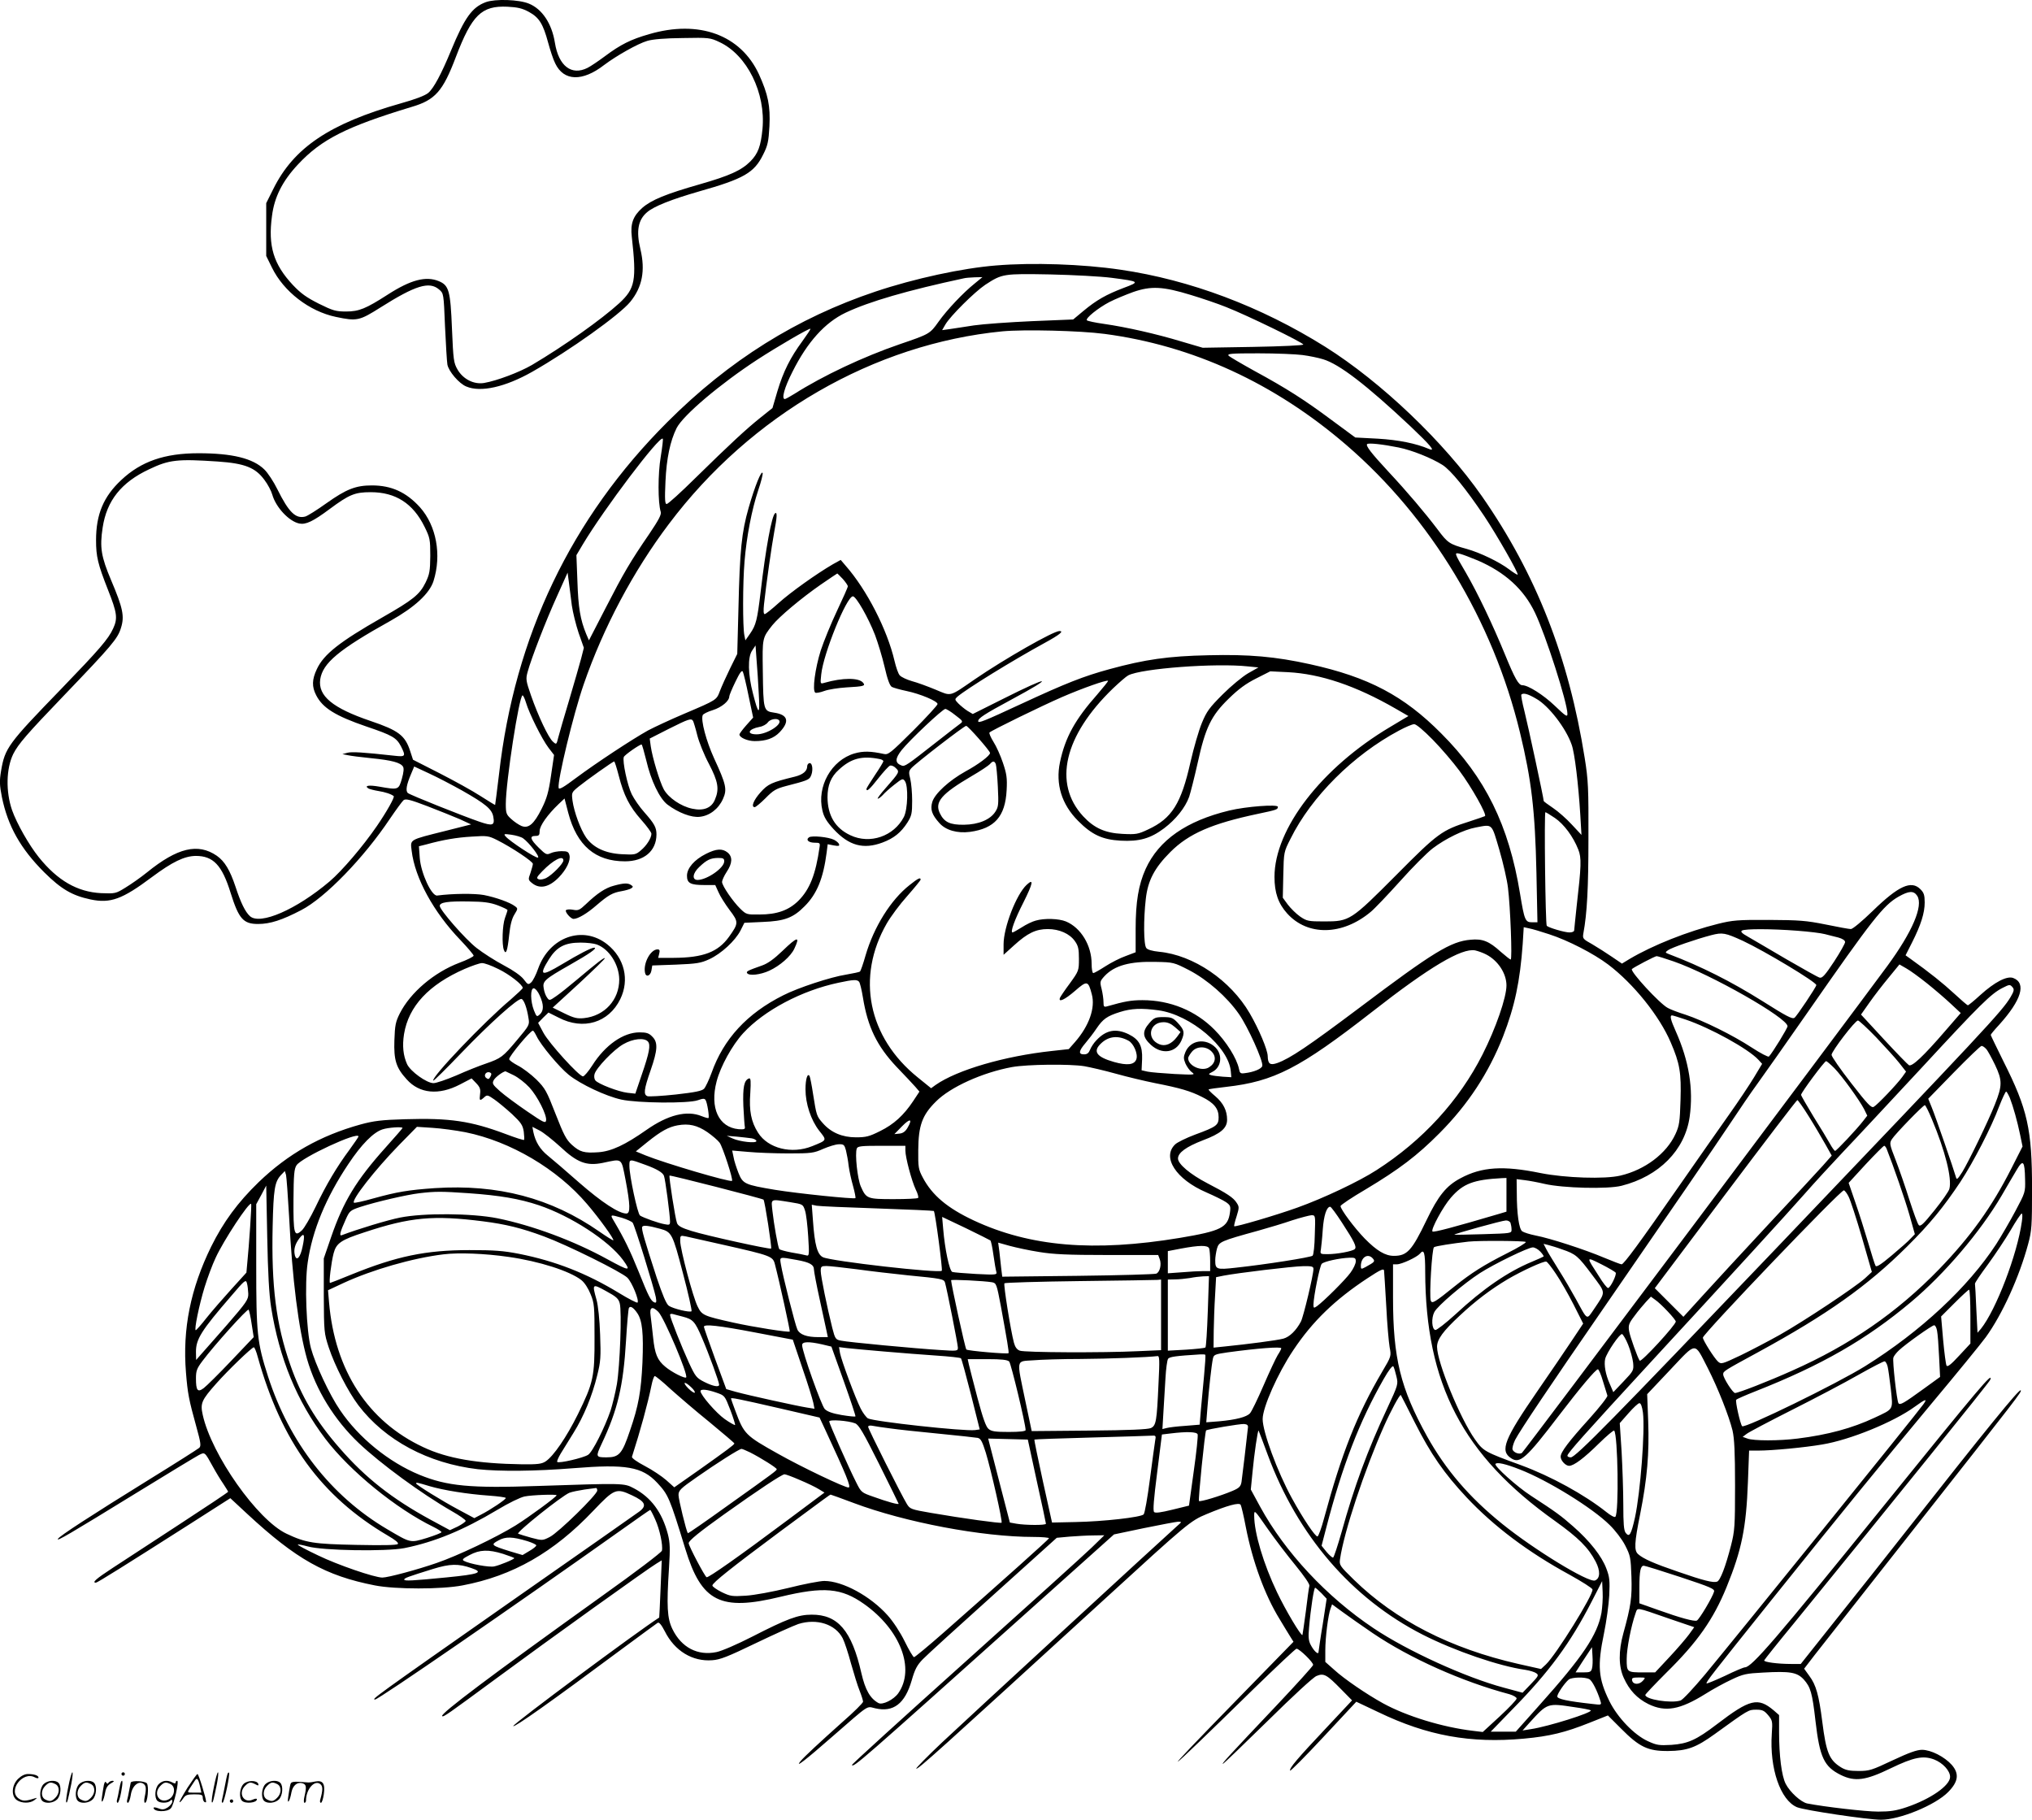 <svg version="1.0" xmlns="http://www.w3.org/2000/svg"
  viewBox="0 0 1200.116 1074.666"
 preserveAspectRatio="xMidYMid meet">
<g transform="translate(-0.268,1074.666) scale(0.1,-0.1)"
fill="#000000" stroke="none">
<path d="M2872 10734 c-81 -30 -125 -91 -206 -287 -57 -138 -102 -222 -134
-249 -19 -16 -77 -38 -163 -62 -419 -119 -631 -261 -752 -505 l-42 -84 0 -156
0 -156 34 -69 c69 -141 220 -258 378 -291 124 -26 138 -23 263 56 206 130 288
156 346 106 27 -23 27 -23 35 -218 5 -107 11 -208 14 -225 7 -40 69 -113 112
-130 85 -36 230 -3 389 87 223 127 516 336 579 413 71 87 90 185 60 311 -26
107 -14 173 39 218 40 35 144 76 307 123 265 75 326 110 379 218 27 53 32 77
37 167 6 120 -8 188 -62 307 -108 233 -354 323 -648 237 -109 -31 -170 -62
-261 -130 -39 -29 -85 -60 -103 -69 -95 -48 -171 11 -193 148 -18 113 -75 199
-153 231 -60 25 -200 29 -255 9z m255 -58 c60 -33 83 -70 113 -181 12 -44 30
-100 42 -123 50 -105 160 -109 289 -9 73 55 199 126 254 142 32 10 106 16 210
17 155 3 162 2 217 -24 163 -76 274 -300 254 -513 -10 -102 -26 -145 -71 -191
-54 -54 -123 -85 -297 -135 -203 -58 -288 -93 -342 -140 -54 -48 -71 -93 -62
-170 29 -259 20 -306 -74 -393 -104 -95 -325 -252 -516 -365 -74 -43 -207 -93
-282 -106 -60 -10 -124 22 -157 79 -23 40 -25 56 -33 242 -9 224 -18 255 -77
280 -77 32 -167 8 -302 -79 -129 -83 -170 -100 -246 -100 -61 0 -78 5 -161 46
-73 37 -106 60 -154 111 -114 122 -147 230 -123 407 14 112 62 207 154 305
138 148 287 223 670 339 140 41 185 92 262 295 95 249 152 304 305 297 59 -3
87 -9 127 -31z M5886 9179 c-200 -16 -482 -77 -712 -154 -465 -156 -865 -406
-1229 -770 -569 -568 -903 -1266 -995 -2080 -12 -98 -22 -180 -23 -182 -1 -1
-40 23 -87 53 -46 30 -155 90 -241 134 l-157 80 -17 52 c-30 92 -69 121 -234
177 -224 76 -311 148 -297 246 15 96 109 175 416 346 142 80 229 160 253 234
49 155 17 327 -80 436 -81 89 -168 129 -284 129 -95 0 -151 -22 -268 -105 -56
-40 -113 -76 -126 -79 -56 -14 -96 24 -164 161 -22 45 -57 98 -77 117 -67 66
-190 96 -389 96 -200 0 -339 -48 -456 -158 -105 -98 -149 -203 -149 -355 0
-97 10 -140 71 -295 53 -134 58 -167 30 -227 -28 -62 -82 -124 -306 -356 -315
-325 -333 -349 -356 -485 -10 -60 -9 -84 5 -155 35 -171 110 -304 250 -444
101 -100 165 -137 273 -160 118 -25 188 1 363 132 121 90 191 124 259 125 103
0 155 -54 206 -219 48 -153 75 -183 162 -183 71 0 142 23 255 82 141 73 369
308 524 540 36 53 72 102 80 109 12 10 38 4 140 -35 68 -26 154 -61 192 -77
l67 -31 -150 -38 c-220 -55 -209 -49 -201 -118 19 -160 129 -362 288 -527 43
-45 78 -87 78 -92 0 -6 -38 -25 -84 -42 -150 -57 -289 -175 -352 -299 -25 -50
-29 -70 -32 -159 -4 -117 10 -162 73 -231 75 -84 189 -95 314 -30 l69 36 27
-28 c22 -23 27 -36 23 -64 -5 -41 -2 -43 24 -20 17 16 21 15 60 -12 23 -16 70
-55 105 -87 53 -50 63 -65 69 -103 3 -25 4 -47 2 -49 -3 -3 -52 13 -110 35
-206 77 -329 95 -593 87 -140 -4 -186 -10 -263 -31 -238 -66 -428 -174 -601
-340 -125 -121 -209 -236 -281 -381 -122 -249 -170 -486 -149 -744 10 -124 17
-160 61 -319 27 -97 29 -115 17 -126 -8 -7 -140 -91 -294 -186 -349 -216 -530
-334 -540 -351 -12 -19 68 28 455 266 190 117 359 219 376 228 37 19 35 21 84
-68 18 -33 46 -79 62 -102 15 -23 28 -44 28 -46 0 -3 -129 -89 -287 -192 -159
-104 -336 -220 -395 -258 -98 -64 -124 -87 -99 -87 9 0 170 101 550 343 l244
156 99 -92 c290 -269 463 -366 754 -423 122 -24 395 -24 519 0 296 56 539 195
772 441 124 130 135 135 228 91 80 -37 90 -62 42 -97 -13 -10 -349 -245 -748
-524 -825 -578 -834 -585 -811 -585 20 0 817 549 1454 1001 92 66 169 119 171
119 2 0 16 -26 30 -58 26 -57 46 -152 39 -183 -2 -10 -159 -129 -350 -265
-659 -472 -961 -699 -948 -712 8 -7 31 10 326 227 298 220 892 646 940 674
l31 19 -7 -169 c-4 -92 -7 -168 -8 -169 -120 -76 -870 -633 -862 -641 8 -8
215 138 651 462 105 77 195 144 202 148 8 5 22 -11 42 -50 58 -116 163 -180
280 -171 47 3 92 21 256 100 110 53 224 104 253 114 109 34 219 -1 262 -85 11
-22 33 -89 49 -149 17 -60 39 -132 51 -161 11 -28 20 -57 20 -64 0 -7 -55 -62
-123 -121 -134 -120 -224 -203 -247 -231 -35 -43 31 8 184 142 231 201 204
183 258 171 107 -25 175 27 215 164 19 67 32 91 66 126 23 24 211 195 417 380
l374 337 76 7 c41 3 104 7 140 7 l65 1 -75 -73 c-41 -40 -378 -344 -748 -676
-370 -332 -671 -605 -668 -608 12 -13 30 2 1040 907 l508 455 176 37 c98 20
188 37 202 38 24 0 24 0 -7 -27 -82 -73 -1247 -1145 -1386 -1276 -87 -82 -155
-152 -153 -155 8 -8 127 100 1116 1004 484 443 504 460 599 499 122 51 192 70
201 55 4 -7 18 -65 30 -129 40 -206 113 -405 200 -546 23 -38 51 -85 62 -102
l20 -32 -325 -333 c-505 -517 -477 -500 90 55 134 130 247 237 253 237 17 0
101 -82 98 -96 -2 -8 -98 -114 -215 -238 -286 -302 -326 -346 -318 -346 4 0
122 114 264 253 147 145 270 259 289 266 43 18 60 9 145 -78 l65 -66 -150
-160 c-176 -187 -221 -240 -216 -255 1 -5 90 84 197 199 l194 208 131 -62
c289 -139 543 -185 859 -156 152 14 243 36 388 94 l108 43 78 -78 c108 -109
159 -133 278 -132 112 1 164 20 275 100 199 144 199 144 245 144 36 0 47 -5
70 -32 26 -31 27 -37 22 -110 -14 -205 51 -393 149 -434 43 -18 419 -74 496
-74 111 0 322 87 397 164 60 61 66 108 21 160 -43 48 -123 89 -176 89 -30 0
-77 -17 -173 -62 -123 -58 -137 -63 -201 -63 -54 0 -78 5 -105 22 -69 43 -87
87 -110 270 -20 156 -36 215 -76 269 l-31 43 63 82 c35 44 304 387 599 761
609 773 625 794 617 801 -9 9 -198 -223 -692 -851 -103 -132 -283 -358 -398
-502 l-209 -263 -57 0 c-79 0 -162 11 -159 21 2 5 79 102 173 216 603 740
1157 1426 1162 1441 19 53 -61 -42 -632 -748 -635 -785 -777 -950 -817 -950
-7 0 -60 -22 -117 -50 -58 -27 -107 -47 -109 -45 -6 6 27 48 377 485 429 535
638 791 945 1160 154 184 301 364 327 400 97 134 198 356 250 550 21 77 23
107 23 325 0 353 -26 470 -169 754 -41 83 -75 153 -75 156 0 3 22 30 50 60
131 145 162 246 83 276 -37 14 -110 -24 -195 -101 -36 -33 -69 -60 -73 -60 -4
0 -41 32 -82 70 -65 60 -142 122 -258 205 l-28 20 38 75 c53 105 75 175 75
237 0 44 -5 58 -25 78 -54 55 -130 20 -281 -127 -63 -61 -119 -108 -130 -108
-10 0 -77 12 -149 27 -115 23 -154 26 -335 27 -183 1 -215 -2 -300 -23 -181
-45 -385 -126 -522 -207 l-46 -28 -59 40 c-32 22 -84 55 -116 74 -56 31 -58
34 -53 64 22 118 30 269 30 561 1 297 -1 344 -22 475 -95 597 -287 1086 -607
1546 -224 321 -595 675 -926 883 -380 238 -798 395 -1209 455 -223 33 -521 43
-734 25z m682 -73 c168 -22 169 -23 70 -60 -102 -39 -159 -71 -237 -136 l-60
-50 -243 -10 c-134 -6 -288 -17 -343 -25 -55 -9 -120 -18 -144 -22 l-44 -6 19
33 c29 50 173 193 236 235 100 65 105 66 383 61 138 -3 301 -12 363 -20z
m-808 -33 c-70 -56 -164 -156 -214 -226 -51 -72 -53 -73 -229 -133 -218 -75
-453 -186 -622 -293 -27 -17 -53 -31 -57 -31 -21 0 -3 67 45 161 88 176 192
291 314 349 139 66 367 132 698 203 11 3 40 5 65 6 l45 1 -45 -37z m1275 -68
c66 -20 161 -52 210 -72 125 -49 455 -210 455 -221 0 -5 -125 -11 -297 -14
l-297 -5 -126 37 c-145 44 -325 85 -458 104 -51 7 -96 17 -100 21 -11 11 66
73 133 108 33 17 96 43 140 59 106 37 177 33 340 -17z m-2294 -274 c-70 -95
-112 -178 -147 -295 l-29 -99 -70 -56 c-84 -67 -179 -155 -386 -358 -85 -84
-161 -153 -169 -153 -10 0 -12 26 -7 133 6 136 28 240 66 316 39 76 258 261
477 404 117 76 307 187 313 182 2 -3 -20 -35 -48 -74z m1784 44 c522 -69 1005
-291 1430 -657 498 -429 865 -1036 1025 -1698 68 -281 89 -460 97 -827 l6
-293 -32 0 c-40 0 -45 12 -71 170 -66 403 -205 685 -465 945 -221 223 -430
333 -775 409 -204 45 -360 59 -600 53 -239 -5 -375 -25 -584 -82 -154 -42
-258 -83 -521 -205 -226 -105 -255 -116 -255 -102 0 17 36 41 194 126 266 143
234 147 -48 5 l-178 -89 -32 19 c-17 11 -41 31 -54 44 -21 22 -21 24 -5 39 55
47 324 213 516 318 88 48 115 70 87 70 -36 0 -325 -165 -500 -285 -154 -106
-136 -101 -232 -61 -46 19 -108 42 -139 50 -31 9 -63 24 -72 34 -9 9 -22 47
-31 85 -43 185 -164 421 -289 563 l-29 34 -47 -26 c-96 -56 -249 -165 -319
-228 -40 -36 -77 -66 -83 -66 -7 0 -8 20 -4 58 13 120 46 350 60 425 17 90 19
121 6 113 -20 -12 -56 -208 -86 -466 -20 -165 -27 -194 -62 -245 l-28 -40 -6
30 c-10 47 -10 308 1 436 12 147 43 307 81 421 17 49 28 95 26 101 -7 19 -46
-77 -83 -206 -41 -144 -52 -246 -60 -595 l-7 -267 -42 -85 c-23 -47 -50 -107
-60 -133 -21 -55 -15 -52 -215 -137 -80 -34 -174 -78 -210 -97 -95 -53 -306
-192 -423 -279 -76 -57 -103 -73 -105 -60 -8 41 87 435 148 611 116 336 293
669 503 947 485 645 1212 1064 1970 1138 128 12 458 4 602 -15z m1170 -125
c39 -5 93 -16 122 -25 96 -29 254 -150 516 -396 119 -113 151 -151 110 -134
-77 33 -182 54 -303 61 l-133 7 -141 104 c-160 119 -263 185 -456 290 -74 41
-142 81 -150 88 -12 13 10 15 175 15 105 0 222 -5 260 -10z m-3790 -601 c-17
-100 -17 -271 0 -325 5 -16 -12 -48 -68 -131 -113 -165 -151 -230 -258 -438
l-98 -190 -16 37 c-35 85 -47 156 -52 310 l-6 156 38 64 c125 209 453 643 472
624 3 -3 -3 -51 -12 -107z m4358 55 c79 -16 194 -62 259 -103 50 -32 137 -139
246 -301 76 -114 205 -340 198 -347 -2 -2 -25 12 -50 31 -58 44 -172 99 -251
121 -102 28 -112 35 -171 114 -75 99 -179 222 -292 343 -102 110 -134 152
-125 162 9 8 92 -1 186 -20z m-6973 -83 c159 -11 221 -36 274 -108 20 -26 41
-66 47 -88 21 -74 98 -157 159 -170 38 -8 81 12 179 85 116 86 149 100 243
100 147 0 250 -66 318 -204 32 -65 34 -75 34 -172 -1 -90 -4 -108 -28 -158
-35 -71 -74 -102 -256 -206 -252 -144 -345 -217 -386 -305 -29 -61 -30 -104
-4 -154 38 -75 113 -122 297 -185 154 -52 177 -66 204 -117 30 -60 27 -63 -43
-55 -181 20 -247 24 -274 17 l-29 -8 30 -6 c17 -4 80 -12 140 -18 122 -12 173
-26 188 -50 6 -10 4 -33 -7 -72 -19 -65 -20 -66 -133 -46 -63 11 -91 6 -64
-11 8 -4 35 -11 60 -15 38 -6 75 -18 89 -30 7 -6 -42 -93 -99 -176 -83 -121
-206 -265 -280 -328 -196 -166 -410 -259 -470 -205 -28 25 -55 81 -85 173 -33
99 -64 151 -111 184 -111 76 -232 48 -413 -99 -36 -29 -93 -69 -126 -89 -58
-36 -61 -36 -144 -33 -140 7 -257 74 -368 212 -58 72 -130 199 -158 278 -38
110 -35 246 7 332 30 59 79 116 300 346 281 293 317 335 336 398 22 69 12 117
-58 282 -59 140 -68 193 -50 311 24 159 110 267 274 344 119 57 168 62 407 46z
m7440 -584 c162 -70 273 -171 339 -310 64 -134 191 -531 191 -596 0 -21 -10
-14 -76 49 -66 63 -156 120 -190 120 -22 0 -44 38 -103 182 -73 178 -161 362
-231 483 -70 119 -70 120 -34 111 16 -4 63 -22 104 -39z m-5350 -266 c6 -41
24 -114 40 -162 l31 -88 -16 -63 c-9 -35 -41 -144 -70 -243 -30 -99 -59 -200
-65 -223 -11 -44 -11 -44 -32 -25 -26 23 -86 149 -129 272 -30 87 -32 97 -20
140 21 78 108 303 174 448 l62 138 8 -60 c4 -33 12 -93 17 -134z m1600 157
c16 -18 30 -38 30 -44 0 -6 -29 -71 -64 -145 -35 -74 -78 -179 -96 -234 -33
-105 -51 -237 -32 -249 5 -3 29 1 53 10 24 9 82 18 129 21 106 6 116 9 100 28
-25 30 -121 30 -229 -1 -24 -7 -24 -7 -18 50 12 121 150 461 187 461 19 0 91
-126 131 -229 16 -43 42 -127 56 -187 17 -75 31 -112 43 -119 9 -5 48 -16 86
-24 82 -17 184 -60 184 -77 0 -7 -65 -78 -144 -157 -133 -132 -147 -144 -173
-138 -78 17 -122 18 -174 3 -136 -40 -223 -195 -189 -337 9 -39 25 -65 66
-110 91 -98 176 -121 289 -79 67 25 109 59 147 118 25 40 28 54 28 129 0 46
-5 103 -11 128 -10 39 -9 47 6 64 28 31 312 250 324 250 11 0 141 -148 141
-160 0 -16 -69 -68 -145 -109 -97 -54 -181 -131 -196 -180 -13 -44 -3 -75 41
-124 37 -43 106 -63 182 -53 145 20 208 91 216 246 4 72 0 97 -22 162 -14 42
-39 98 -56 124 -16 26 -27 51 -23 55 14 13 304 155 428 209 122 53 265 103
272 96 2 -2 -27 -38 -64 -81 -131 -148 -189 -253 -220 -400 -27 -129 10 -249
107 -346 81 -82 144 -111 251 -117 111 -6 177 13 257 73 69 52 125 122 148
186 8 24 31 114 50 199 46 210 80 280 184 381 57 56 102 89 162 119 l83 42
105 -5 c192 -10 400 -80 633 -214 l78 -45 -107 -64 c-406 -241 -684 -602 -684
-886 0 -93 22 -157 75 -216 121 -134 326 -131 494 10 22 18 100 100 173 181
73 82 160 169 193 194 75 57 183 110 254 123 101 19 92 27 139 -132 23 -79 46
-180 51 -224 14 -113 26 -424 16 -424 -4 0 -30 21 -59 46 -68 62 -107 78 -178
71 -117 -10 -220 -73 -658 -403 -301 -226 -408 -298 -483 -325 -43 -15 -56 -6
-57 41 -1 38 -52 159 -106 252 -113 195 -333 345 -536 364 -39 4 -68 12 -75
22 -16 19 -17 170 -3 290 12 109 52 184 145 277 109 109 246 168 515 225 114
24 120 26 120 42 0 16 -188 2 -287 -22 -253 -61 -416 -174 -494 -345 -42 -93
-59 -195 -59 -353 l0 -139 -58 -22 c-32 -11 -87 -39 -121 -61 -34 -22 -66 -40
-71 -40 -6 0 -10 25 -10 55 0 108 -63 213 -152 250 -42 17 -126 20 -178 5 -20
-5 -57 -23 -83 -40 -26 -16 -50 -30 -54 -30 -15 0 12 75 64 177 57 114 63 145
19 104 -61 -57 -136 -251 -136 -351 l0 -62 62 56 c79 72 129 96 199 96 68 0
129 -27 160 -71 20 -28 24 -46 24 -105 0 -69 -1 -72 -53 -144 -30 -40 -56 -79
-59 -86 -11 -30 29 -11 89 41 71 62 78 61 99 -20 22 -80 -16 -187 -99 -282
l-37 -42 -100 -11 c-279 -30 -560 -112 -687 -201 l-26 -19 -79 64 c-294 237
-365 592 -183 909 23 40 77 113 121 162 43 49 79 93 79 97 0 15 -15 8 -65 -32
-112 -88 -211 -248 -260 -415 -14 -50 -29 -92 -33 -96 -4 -3 -41 -11 -82 -18
-91 -14 -285 -78 -371 -122 -214 -107 -353 -258 -424 -459 -15 -41 -35 -83
-44 -93 -13 -13 -52 -21 -167 -34 -83 -9 -158 -13 -167 -10 -25 9 -21 40 18
152 42 121 45 166 10 200 -19 20 -34 25 -75 25 -96 0 -203 -75 -279 -195 -23
-36 -48 -65 -55 -65 -23 0 -201 196 -234 258 l-31 58 30 31 31 30 60 -30 c146
-76 296 -30 364 109 56 114 25 243 -77 324 -144 114 -341 44 -408 -144 -12
-35 -31 -72 -41 -81 -17 -15 -20 -14 -44 18 -16 21 -61 53 -118 83 -51 27
-123 73 -160 102 -68 53 -218 225 -218 249 0 21 48 28 170 26 91 -1 127 -6
173 -23 31 -12 57 -24 57 -28 0 -4 -7 -25 -15 -47 -15 -42 -19 -157 -6 -189
12 -31 21 -5 31 89 6 59 16 97 31 121 21 34 21 36 3 49 -28 22 -112 52 -183
66 -54 10 -186 9 -276 -3 -33 -5 -96 132 -103 221 l-5 70 44 11 c98 27 179 41
269 46 90 6 98 5 150 -21 87 -44 210 -126 210 -140 0 -7 -7 -31 -14 -53 -15
-40 -14 -42 11 -62 45 -35 99 -23 156 35 45 46 71 100 63 131 -5 20 -12 24
-46 24 -21 0 -51 -5 -65 -12 -24 -11 -29 -8 -70 32 -51 50 -56 70 -20 70 21 0
25 5 25 29 0 31 47 97 112 159 l35 33 22 -85 c51 -193 160 -286 335 -286 113
0 185 61 186 158 0 42 -12 64 -72 132 -27 30 -60 78 -74 106 -26 53 -56 196
-47 220 4 12 93 74 105 74 3 0 15 -43 28 -95 27 -117 78 -224 125 -260 64 -48
142 -78 191 -72 58 6 111 47 137 106 25 56 19 84 -53 240 -46 101 -79 224 -67
254 2 7 30 21 60 30 53 17 97 54 97 81 0 6 16 45 36 86 26 54 38 71 44 60 4
-8 20 -73 34 -143 l27 -128 -41 -46 c-22 -25 -40 -49 -40 -54 0 -18 48 -39 90
-39 67 0 112 16 147 52 61 64 50 104 -32 116 -63 9 -64 14 -67 247 -3 195 -3
194 56 269 42 52 171 160 286 240 52 36 96 65 98 66 1 0 16 -15 32 -32z m-496
-678 c8 -130 -1 -130 -34 0 -30 114 -32 216 -5 255 l20 30 6 -85 c4 -47 10
-137 13 -200z m2891 161 l60 -6 -60 -34 c-33 -19 -101 -75 -151 -125 -79 -79
-95 -101 -123 -169 -18 -43 -48 -147 -67 -230 -55 -246 -110 -334 -251 -399
-59 -28 -71 -30 -151 -26 -102 5 -167 34 -232 104 -179 194 -113 476 176 755
38 36 78 71 90 77 77 41 517 74 709 53z m1701 -191 c73 -41 175 -173 209 -271
18 -49 40 -235 51 -414 l7 -119 -57 61 c-31 34 -81 78 -111 98 -30 20 -55 39
-55 41 0 16 -94 453 -114 531 -13 51 -21 94 -18 98 12 11 39 4 88 -25z m-5967
-22 c19 -65 95 -217 133 -267 l33 -43 -18 -122 c-14 -97 -25 -135 -55 -195
-46 -92 -78 -119 -120 -102 -16 7 -43 25 -60 41 -29 26 -32 34 -32 89 0 130
79 641 99 641 4 0 13 -19 20 -42z m2536 -75 c45 -34 47 -37 29 -50 -10 -7 -72
-55 -137 -106 -181 -142 -191 -149 -210 -141 -39 15 -39 40 1 91 47 59 242
243 258 243 6 0 33 -16 59 -37z m-1549 -34 c3 -6 15 -44 25 -85 10 -40 41
-117 69 -169 54 -104 62 -148 35 -211 -20 -49 -67 -68 -135 -53 -66 14 -139
64 -167 114 -24 45 -67 186 -77 255 l-6 45 112 57 c120 60 133 64 144 47z
m507 5 c24 -24 -70 -84 -131 -84 -63 0 -51 31 17 44 19 3 40 15 48 26 13 19
52 27 66 14z m3862 -116 c50 -51 120 -133 157 -183 71 -95 164 -260 151 -268
-4 -2 -46 -17 -93 -32 -161 -51 -185 -68 -430 -315 -269 -270 -276 -275 -426
-275 -95 0 -103 2 -143 29 -23 16 -55 48 -72 70 l-30 41 3 135 c3 135 3 135
43 214 123 248 370 494 640 638 39 21 79 38 90 38 12 0 55 -36 110 -92z
m-3267 -114 c12 -2 22 -8 22 -13 0 -4 -22 -41 -50 -82 -27 -41 -50 -77 -50
-81 0 -20 19 -3 70 62 30 38 61 72 69 75 8 3 24 -3 34 -14 24 -23 23 -24 -61
-120 -30 -34 -50 -61 -45 -61 6 0 18 10 29 21 10 12 41 40 68 61 47 37 51 39
63 22 21 -29 17 -167 -6 -212 -59 -114 -200 -163 -316 -108 -90 42 -134 117
-135 224 0 71 20 121 67 163 72 67 137 84 241 63z m-1541 -98 c30 -117 63
-182 133 -261 33 -37 60 -74 60 -82 0 -25 -28 -70 -62 -98 -30 -26 -37 -27
-113 -23 -97 5 -169 39 -211 99 -33 48 -71 151 -80 217 -6 48 -6 49 37 84 48
39 201 147 209 148 3 0 15 -38 27 -84z m2227 68 c3 -9 9 -69 12 -133 5 -104 4
-119 -14 -147 -30 -48 -100 -77 -186 -78 -83 -1 -117 15 -143 69 -31 66 11
114 188 218 52 30 101 63 108 71 17 20 27 20 35 0z m-3152 -156 c139 -79 176
-110 184 -154 10 -53 -3 -57 -82 -30 -99 34 -407 157 -422 169 -15 12 -9 49
19 114 l18 43 88 -41 c48 -22 136 -68 195 -101z m6454 -162 c54 -37 108 -110
138 -186 20 -49 18 -97 -10 -340 -7 -69 -14 -131 -14 -137 0 -8 -12 -13 -28
-13 -28 0 -120 27 -134 39 -8 7 -16 671 -8 671 3 0 28 -15 56 -34z m-6094
-120 c35 -25 101 -110 88 -114 -13 -5 -169 98 -191 125 -13 15 -10 16 34 10
27 -4 58 -13 69 -21z m238 -131 c0 -18 -65 -85 -102 -104 -15 -7 -34 -11 -44
-7 -15 6 -12 13 22 48 64 66 124 97 124 63z m7996 -209 c37 -58 -28 -212 -178
-416 -248 -337 -2147 -2868 -2157 -2874 -16 -10 -48 2 -55 20 -3 8 4 34 15 57
29 56 211 327 508 757 445 645 663 963 761 1110 53 80 125 186 161 235 36 50
171 241 299 425 380 546 446 630 535 681 62 35 90 37 111 5z m-2173 -227 c111
-36 262 -114 347 -178 150 -113 304 -305 370 -460 54 -125 63 -180 58 -341 -4
-129 -7 -151 -30 -201 -53 -115 -180 -211 -325 -245 -92 -22 -327 -14 -472 15
-220 45 -347 37 -473 -31 -83 -44 -131 -103 -200 -247 -87 -181 -115 -211
-193 -211 -51 0 -101 30 -172 102 -62 64 -143 173 -143 192 0 6 67 51 149 99
197 118 304 199 436 332 168 169 290 355 375 571 69 178 100 324 116 547 l6
98 32 -7 c17 -3 71 -19 119 -35z m1465 21 c68 -5 141 -14 163 -20 21 -5 57
-15 79 -20 25 -7 40 -17 40 -27 0 -8 -29 -60 -65 -115 -52 -79 -70 -99 -85
-95 -10 2 -98 52 -197 109 -98 58 -200 117 -227 133 -36 20 -45 30 -35 36 18
11 173 11 327 -1z m-321 -60 c128 -60 433 -243 433 -261 0 -11 -117 -186 -129
-193 -13 -9 -46 8 -190 99 -185 116 -362 205 -549 276 -26 10 -26 11 -8 24 20
15 164 65 256 89 66 17 82 14 187 -34z m-6770 -21 c74 -27 132 -119 133 -207
0 -120 -86 -215 -208 -228 -39 -4 -59 0 -116 28 l-69 34 157 144 c85 79 154
146 151 148 -5 5 -46 -27 -165 -127 -45 -38 -100 -82 -122 -97 -39 -27 -41
-28 -54 -9 -8 10 -17 34 -20 54 -8 43 4 54 157 141 113 64 163 99 141 100 -17
0 -89 -37 -192 -99 -122 -73 -136 -67 -75 31 46 73 94 98 187 98 37 0 79 -5
95 -11z m5253 -59 c70 -36 120 -112 120 -183 0 -71 -63 -253 -141 -407 -138
-273 -354 -509 -627 -684 -102 -66 -313 -166 -467 -221 -125 -45 -367 -116
-373 -110 -2 2 4 28 14 58 16 52 16 57 0 81 -19 30 -57 55 -173 115 -100 52
-173 113 -173 146 0 34 48 69 146 107 107 40 144 72 144 122 0 54 -22 98 -70
139 -24 20 -42 38 -39 40 2 2 49 9 104 15 283 32 434 110 860 442 341 267 531
379 610 364 17 -4 46 -14 65 -24z m1107 -41 c222 -77 673 -334 673 -383 0 -12
-89 -157 -110 -179 -4 -4 -49 19 -101 53 -113 74 -286 159 -391 194 -42 13
-89 31 -105 40 -47 24 -226 218 -212 230 16 13 136 76 146 76 6 0 51 -14 100
-31z m-2861 -52 c107 -56 223 -157 294 -259 52 -74 144 -277 138 -306 -3 -17
-50 -37 -103 -43 -26 -4 -30 0 -35 26 -13 62 -75 161 -145 231 -111 112 -261
174 -425 174 -66 0 -105 -7 -207 -36 -20 -6 -23 -3 -23 25 0 18 -5 52 -11 77
-11 43 -10 46 17 76 59 63 150 88 304 84 103 -2 106 -3 196 -49z m-4080 7 c66
-32 144 -93 144 -112 0 -4 -33 -35 -72 -69 -154 -129 -472 -462 -456 -478 2
-3 77 71 166 164 167 174 335 325 355 318 14 -4 32 -53 41 -113 7 -40 5 -43
-68 -130 -84 -100 -93 -107 -185 -139 -36 -12 -114 -43 -172 -69 -59 -25 -120
-46 -136 -46 -40 0 -136 69 -156 112 -23 51 -29 108 -18 178 27 164 146 292
359 385 42 18 88 34 101 34 14 1 57 -15 97 -35z m8437 -84 c45 -36 108 -90
141 -121 l59 -55 -91 -105 c-131 -152 -197 -213 -215 -203 -8 5 -75 74 -149
154 l-134 145 50 71 c28 40 79 106 114 148 l63 77 40 -23 c22 -12 77 -52 122
-88z m-6306 8 c5 -7 15 -48 22 -91 28 -175 83 -288 199 -411 48 -50 98 -103
111 -118 l24 -28 -37 -56 c-56 -84 -114 -137 -195 -177 -64 -32 -83 -37 -143
-37 -81 0 -147 28 -196 84 -36 41 -37 44 -57 170 -8 54 -18 103 -21 108 -12
20 -24 -18 -24 -78 0 -86 32 -182 81 -245 46 -58 48 -55 -41 -91 -121 -49
-261 -14 -320 79 -41 64 -54 130 -46 235 4 69 3 89 -7 86 -30 -10 -38 -52 -34
-163 3 -60 7 -117 9 -125 2 -12 -6 -14 -37 -12 -118 11 -171 126 -130 282 23
89 92 214 157 285 123 134 345 252 563 298 89 19 110 20 122 5z m6813 -33 c10
-12 7 -23 -13 -57 -49 -83 -152 -193 -1393 -1493 -954 -999 -1176 -1225 -1204
-1225 -11 0 -20 4 -20 10 0 14 94 120 490 550 468 507 807 878 910 995 58 66
161 178 229 250 68 71 278 297 467 500 341 369 406 433 473 467 43 22 45 22
61 3z m-8700 -47 c25 -54 25 -90 1 -112 -18 -16 -19 -15 -35 24 -21 54 -22
130 -1 130 9 0 25 -19 35 -42z m3655 -88 c189 -26 416 -218 427 -361 l3 -34
-50 3 c-27 2 -59 6 -69 9 -18 5 -17 7 8 20 52 27 61 99 18 143 -58 58 -148 45
-178 -26 -12 -29 -12 -39 0 -68 8 -18 24 -41 37 -51 23 -16 19 -17 -101 -11
-69 4 -141 10 -160 14 l-35 8 3 65 c3 79 -17 117 -80 148 -75 36 -133 25 -190
-36 -15 -15 -31 -40 -37 -55 -8 -20 -17 -28 -36 -28 -34 0 -32 19 8 66 18 21
48 60 66 87 38 56 62 73 138 97 66 21 127 24 228 10z m3112 -54 c148 -50 372
-174 431 -238 l22 -24 -48 -80 c-26 -43 -92 -142 -146 -218 -54 -76 -186 -265
-294 -420 -236 -340 -329 -466 -342 -466 -6 0 -52 18 -103 39 -113 48 -320
115 -404 131 -35 7 -70 18 -80 25 -19 14 -32 102 -32 229 l-1 79 48 -6 c26 -3
79 -13 117 -22 108 -25 373 -32 455 -11 221 56 374 210 402 407 23 165 -4 330
-82 505 -30 67 -37 94 -22 94 5 0 40 -11 79 -24z m1127 -106 c52 -55 114 -123
136 -151 l40 -51 -22 -31 c-31 -43 -148 -166 -169 -177 -14 -8 -36 15 -133
140 -64 82 -116 157 -116 167 0 21 139 203 156 203 6 0 55 -45 108 -100z
m-7912 7 c25 -53 134 -183 190 -228 70 -56 219 -126 310 -146 96 -21 395 -24
452 -4 31 11 40 11 46 1 10 -16 23 -100 17 -106 -2 -2 -20 3 -40 11 -87 36
-199 8 -326 -81 -127 -89 -206 -126 -283 -132 -86 -6 -110 1 -158 44 -33 30
-48 59 -96 182 -53 136 -61 151 -114 204 -32 31 -81 68 -109 82 -28 15 -51 31
-51 38 0 18 125 168 140 168 4 0 13 -15 22 -33z m3495 -26 c31 -16 58 -79 47
-110 -12 -33 -53 -38 -132 -16 -105 30 -127 63 -75 111 45 42 101 47 160 15z
m-2837 -6 c16 -20 8 -65 -38 -198 l-37 -109 -46 5 c-53 6 -173 52 -190 73 -6
7 -9 24 -5 37 9 36 113 145 170 177 57 33 125 40 146 15z m7903 -43 c9 -9 32
-52 53 -95 43 -91 43 -121 -1 -232 -39 -99 -156 -340 -193 -400 -29 -45 -33
-48 -38 -28 -12 43 -121 359 -142 409 l-21 52 152 156 c84 86 157 156 163 156
6 0 18 -8 27 -18z m-4574 -16 c29 -30 23 -68 -15 -92 -42 -28 -124 7 -124 54
0 5 9 21 21 36 28 36 86 36 118 2z m3678 -98 c48 -50 146 -186 175 -241 l19
-39 -24 -31 c-37 -48 -158 -177 -166 -177 -4 0 -18 19 -31 43 -13 23 -56 95
-97 160 -40 66 -73 123 -73 128 0 13 138 199 148 199 4 0 26 -19 49 -42z
m-4430 12 c34 -6 117 -25 185 -44 68 -19 173 -44 233 -56 148 -29 209 -47 276
-81 71 -35 99 -69 99 -120 0 -47 -11 -56 -139 -103 -51 -19 -104 -45 -117 -57
-81 -76 4 -207 183 -284 48 -21 101 -47 117 -58 25 -18 28 -24 23 -60 -12 -90
-52 -110 -297 -151 -507 -84 -884 -52 -1216 103 -156 73 -246 149 -301 253
-26 49 -28 61 -27 163 1 144 23 206 104 286 85 86 276 172 450 204 90 16 340
19 427 5z m-3508 -62 c-8 -15 -13 -17 -25 -7 -18 14 0 41 22 32 10 -4 11 -10
3 -25z m139 8 c26 -13 67 -45 91 -71 48 -52 104 -163 99 -195 -3 -19 -15 -13
-113 54 -60 41 -132 94 -159 118 -44 39 -48 46 -37 66 9 17 52 49 69 52 1 0
24 -11 50 -24z m8835 -133 c20 -52 44 -137 61 -219 l14 -68 -65 -128 c-117
-231 -243 -406 -428 -597 -248 -256 -527 -448 -868 -599 -140 -63 -318 -132
-337 -132 -13 0 -70 89 -70 110 0 19 4 21 208 132 405 221 644 390 878 623
135 134 215 232 315 382 78 119 183 322 229 446 19 48 37 87 41 87 4 0 13 -17
22 -37z m-1187 -110 c34 -54 77 -128 98 -165 l37 -66 -53 -60 c-29 -32 -172
-187 -318 -343 -146 -157 -319 -344 -385 -417 l-120 -132 -84 84 -85 85 417
555 c230 306 421 556 425 556 4 0 35 -44 68 -97z m727 -17 c78 -186 119 -348
103 -410 -3 -14 -43 -71 -88 -127 -66 -82 -83 -98 -93 -87 -7 7 -31 74 -55
148 -23 74 -60 180 -81 235 -37 95 -38 100 -22 125 20 31 184 200 194 200 4 0
23 -38 42 -84z m-6050 -49 c-13 -23 -28 -33 -48 -35 l-30 -3 45 46 c48 49 64
45 33 -8z m-1183 -26 c30 -21 63 -49 73 -63 18 -25 81 -217 73 -225 -10 -10
-396 104 -510 150 l-58 24 68 55 c81 65 125 89 179 99 67 12 116 0 175 -40z
m-1800 24 c0 -2 -45 -54 -99 -114 -175 -195 -250 -319 -323 -531 l-43 -125 0
-220 c1 -214 2 -222 29 -305 36 -109 114 -261 175 -342 157 -207 413 -344 706
-378 130 -14 340 -12 565 6 310 25 405 9 494 -86 66 -71 73 -87 166 -390 96
-314 207 -370 564 -283 254 61 358 52 492 -43 214 -151 303 -383 202 -527 -27
-38 -93 -71 -117 -58 -49 27 -78 77 -101 177 -57 251 -139 346 -294 345 -80 0
-146 -25 -351 -130 -88 -45 -180 -85 -211 -91 -111 -23 -207 27 -260 136 -31
64 -35 133 -20 364 7 112 6 146 -7 197 -34 129 -100 218 -202 271 -57 30 -58
30 -567 13 -397 -14 -535 -1 -698 66 -182 75 -360 220 -469 382 -62 90 -147
273 -172 366 -27 101 -38 381 -19 506 27 189 108 384 240 581 77 116 148 188
202 205 33 11 118 17 118 8z m372 -25 c266 -54 542 -217 718 -424 73 -85 161
-208 155 -214 -2 -2 -39 21 -82 51 -286 199 -599 281 -972 257 -157 -11 -223
-22 -364 -61 -60 -17 -111 -28 -114 -25 -16 15 124 194 266 340 l106 108 92
-6 c50 -3 138 -15 195 -26z m559 -85 c101 -95 156 -115 251 -96 119 25 109 32
135 -99 28 -148 30 -200 5 -200 -44 0 -145 66 -278 182 -77 68 -161 140 -186
160 -46 37 -73 82 -85 138 l-6 32 43 -22 c23 -12 77 -55 121 -95z m-1191 60
c0 -3 -24 -38 -53 -78 -75 -101 -138 -207 -201 -339 -30 -62 -66 -124 -80
-137 -46 -43 -51 -22 -50 179 1 149 4 184 18 205 30 46 366 202 366 170z
m2323 -11 c15 -3 27 -10 27 -16 0 -15 -98 -4 -140 15 l-35 16 60 -5 c33 -3 72
-8 88 -10z m556 -71 c5 -21 13 -62 16 -92 4 -30 16 -84 26 -119 10 -36 16 -68
14 -71 -8 -7 -340 27 -475 49 -179 30 -190 35 -216 100 -12 31 -26 73 -29 94
l-8 38 94 -8 c52 -5 159 -9 239 -9 135 0 149 2 205 27 33 14 74 27 92 27 29 1
33 -3 42 -36z m351 -1 c0 -41 37 -179 61 -230 12 -24 18 -46 14 -50 -4 -4 -69
-7 -144 -7 -156 0 -162 2 -194 74 -20 45 -36 194 -24 225 5 14 28 16 147 16
l140 0 0 -28z m5795 11 c40 -101 109 -300 135 -391 l32 -114 -24 -25 c-12 -14
-63 -59 -112 -100 -65 -55 -91 -71 -96 -62 -5 8 -24 70 -44 138 -20 68 -54
175 -76 238 l-39 114 101 110 c56 60 105 109 109 109 4 0 10 -8 14 -17z
m-7329 -96 c66 -24 101 -45 108 -64 8 -19 36 -233 36 -270 0 -20 -4 -22 -32
-16 -36 6 -125 38 -145 51 -15 9 -63 236 -63 293 0 42 -2 42 96 6z m8147 -85
c2 -76 1 -78 -57 -187 -32 -60 -83 -148 -113 -195 -167 -256 -446 -516 -774
-721 -167 -104 -712 -370 -727 -355 -11 11 -42 150 -35 156 4 5 55 27 113 50
391 154 656 306 920 528 198 166 408 413 534 627 32 55 72 124 89 152 38 65
48 55 50 -55z m-10253 -217 c19 -377 56 -667 106 -844 53 -184 161 -359 306
-497 129 -122 369 -298 548 -401 46 -26 83 -52 83 -58 0 -5 -21 -20 -46 -33
l-47 -22 -113 61 c-228 124 -386 248 -538 423 -141 161 -228 308 -292 493 -84
239 -112 465 -104 818 5 219 12 262 49 302 l23 24 7 -23 c3 -13 11 -122 18
-243z m2802 97 c8 -8 50 -283 45 -289 -7 -6 -385 77 -470 104 -59 18 -80 30
-86 47 -10 25 -49 275 -44 280 5 4 547 -135 555 -142z m4388 28 l0 -99 -47
-14 c-261 -77 -384 -110 -390 -103 -11 11 63 148 109 200 72 83 134 106 301
115 l27 1 0 -100z m-7296 -664 c48 -301 152 -554 320 -776 145 -191 419 -414
639 -521 26 -13 47 -26 47 -31 0 -4 -39 -19 -86 -34 -100 -30 -94 -31 -235 52
-332 196 -577 511 -703 901 -65 202 -70 254 -70 658 l0 360 30 55 29 55 6
-305 c4 -212 11 -338 23 -414z m9317 653 c10 -19 45 -126 78 -239 l59 -205
-41 -38 c-58 -52 -357 -251 -502 -333 -66 -37 -171 -92 -233 -122 -110 -52
-114 -53 -133 -36 -22 20 -89 126 -89 141 0 22 817 876 833 870 6 -2 19 -19
28 -38z m-8151 21 c185 -13 301 -33 415 -71 190 -64 413 -209 497 -323 50 -69
40 -68 -92 4 -198 109 -443 200 -650 242 -151 30 -436 32 -575 4 -71 -14 -250
-68 -344 -104 -16 -6 -10 19 24 94 22 49 26 53 86 73 92 30 273 72 349 81 95
11 129 11 290 0z m1900 -53 c74 -12 75 -12 87 -49 7 -20 15 -89 19 -154 7
-111 6 -116 -12 -111 -10 3 -49 11 -87 17 -37 7 -69 16 -72 20 -8 13 -32 149
-40 223 -8 77 -17 73 105 54z m-3190 -147 c-5 -74 -12 -165 -16 -202 l-6 -67
-89 -98 c-49 -54 -115 -130 -147 -170 -31 -40 -60 -72 -63 -72 -11 -1 20 150
52 254 17 55 46 133 65 173 47 103 198 332 210 319 2 -1 -1 -63 -6 -137z
m3705 110 c181 -6 331 -13 333 -15 8 -7 53 -347 47 -353 -16 -16 -652 56 -702
80 -33 16 -49 72 -59 217 l-7 93 29 -6 c16 -3 177 -10 359 -16z m2743 -83 c74
-114 89 -144 76 -157 -13 -13 -105 -30 -161 -30 -43 0 -44 1 -39 28 2 15 8 68
11 117 6 84 23 135 44 135 5 0 36 -42 69 -93z m4016 6 c-27 -195 -153 -523
-242 -634 l-20 -23 -7 139 c-3 77 -7 145 -8 150 -1 6 34 57 77 115 42 58 103
149 134 202 31 54 61 98 65 98 5 0 5 -21 1 -47z m-8269 22 c29 -9 58 -22 64
-29 12 -14 125 -381 137 -440 5 -29 3 -35 -8 -31 -21 8 -34 33 -94 183 -51
126 -85 195 -144 295 -25 42 -26 42 45 22z m4093 -100 c-1 -63 -7 -118 -13
-124 -11 -10 -277 -52 -454 -71 -115 -13 -121 -10 -121 45 0 17 5 47 10 67 12
41 20 45 245 107 61 17 151 44 200 61 50 16 101 29 113 30 24 0 24 0 20 -115z
m-4913 79 c134 -17 228 -40 360 -89 138 -51 458 -210 493 -244 28 -28 71 -135
60 -147 -4 -3 -53 22 -110 57 -191 116 -374 188 -590 231 -93 18 -145 22 -293
22 -257 0 -430 -36 -696 -144 -68 -28 -125 -50 -127 -50 -8 0 7 121 21 175 16
60 43 79 182 124 271 90 408 102 700 65z m2997 -113 c4 -4 12 -42 18 -86 6
-44 14 -89 17 -99 5 -18 0 -19 -119 -13 -69 4 -132 9 -141 12 -17 7 -44 134
-54 256 l-6 69 139 -66 c76 -37 142 -70 146 -73z m3072 103 c3 -9 6 -26 6 -39
0 -22 -1 -22 -167 -27 -93 -3 -169 -4 -171 -3 -5 4 284 84 304 84 12 1 25 -6
28 -15z m-5023 -34 c69 -19 74 -28 135 -262 32 -120 54 -221 51 -225 -10 -9
-109 15 -134 32 -15 10 -37 63 -72 167 -73 225 -92 289 -85 300 6 10 35 7 105
-12z m-2111 -104 c-13 -66 -36 -91 -46 -52 -8 34 1 66 28 101 27 35 33 21 18
-49z m2490 8 c275 -62 287 -67 299 -112 27 -103 91 -395 88 -399 -7 -6 -213
26 -334 53 -174 39 -185 43 -210 95 -27 52 -103 339 -103 387 0 33 1 33 33 27
17 -4 120 -27 227 -51z m4734 18 c3 -5 -47 -35 -111 -67 -137 -69 -212 -117
-308 -194 -119 -96 -134 -105 -142 -86 -10 28 7 309 19 316 10 7 108 22 203
33 66 7 334 5 339 -2z m-2875 -59 c84 -14 169 -18 405 -18 l299 0 9 -24 c12
-32 1 -77 -20 -86 -9 -4 -218 -10 -463 -13 l-447 -5 -6 49 c-3 27 -8 72 -11
100 l-7 52 68 -19 c37 -10 115 -27 173 -36z m3090 15 c80 -27 94 -39 176 -149
84 -113 83 -97 13 -202 -46 -67 -37 -72 -108 58 -24 44 -69 121 -100 170 -31
50 -65 105 -74 123 l-17 33 28 -7 c15 -4 53 -15 82 -26z m-2085 6 c3 -9 6 -42
6 -75 l0 -59 -42 0 c-24 0 -80 -3 -125 -7 l-83 -6 0 65 0 66 78 15 c108 20
158 21 166 1z m1956 -19 c13 -14 22 -27 19 -29 -2 -2 -33 -16 -69 -31 -142
-59 -287 -158 -452 -311 -57 -52 -110 -93 -118 -92 -21 4 -25 70 -6 106 18 36
173 168 269 230 84 54 285 152 313 152 11 0 31 -11 44 -25z m-680 -118 c2
-663 221 -1085 767 -1473 138 -99 196 -156 240 -240 28 -54 27 -99 -4 -111
-38 -15 -360 182 -548 334 -196 158 -334 320 -444 517 -157 284 -201 462 -201
819 l0 197 23 0 c28 0 118 42 136 63 24 30 31 7 31 -106z m-5415 87 c184 -26
363 -84 431 -137 20 -16 41 -49 55 -84 22 -53 23 -73 23 -253 1 -235 -7 -269
-98 -455 -67 -135 -144 -248 -191 -279 -23 -15 -47 -18 -139 -17 -264 4 -441
34 -583 101 -328 153 -523 454 -557 856 l-6 71 92 43 c169 78 408 147 590 169
88 11 246 5 383 -15z m5106 -10 c14 -17 11 -20 -43 -50 -26 -14 -28 -13 -28 6
0 52 42 78 71 44z m-3404 -8 c78 -14 103 -28 103 -58 0 -10 15 -90 34 -176 19
-86 37 -172 41 -189 l7 -33 -55 0 c-70 0 -111 15 -125 45 -13 27 -87 320 -97
383 -8 48 -13 47 92 28z m3303 -9 c0 -13 -14 -43 -31 -66 -30 -42 -158 -169
-198 -198 -19 -13 -21 -12 -21 9 1 49 37 229 49 241 13 14 107 34 164 36 33 1
37 -2 37 -22z m1535 -66 c7 -13 -32 -91 -45 -91 -6 0 -30 30 -53 68 -78 121
-79 118 12 73 44 -22 82 -45 86 -50z m-353 -7 c26 -38 73 -120 104 -181 l57
-113 -68 -102 c-38 -57 -129 -191 -203 -298 -195 -283 -222 -351 -155 -395 52
-35 89 -2 282 251 127 166 218 274 231 274 5 0 19 -32 30 -71 12 -39 24 -77
26 -84 3 -7 -45 -68 -106 -136 -123 -136 -170 -198 -170 -225 0 -23 29 -54 50
-54 28 0 89 46 177 133 45 44 85 78 89 75 22 -23 29 -487 7 -509 -5 -5 -28 8
-53 28 -128 102 -328 212 -505 277 -214 78 -222 83 -271 152 -87 122 -224 456
-224 547 0 44 35 92 134 184 95 89 184 156 285 216 82 48 210 107 226 103 6
-1 31 -33 57 -72z m-4131 27 c79 -11 216 -27 304 -36 198 -19 213 -22 219 -43
11 -37 76 -365 76 -384 0 -20 -3 -21 -107 -14 -146 9 -540 46 -582 55 -33 6
-36 10 -53 76 -30 120 -68 304 -68 335 0 27 3 30 34 30 18 0 98 -9 177 -19z
m2699 2 c0 -36 -59 -282 -74 -311 -28 -53 -67 -91 -104 -101 -37 -10 -214 -33
-344 -46 l-68 -7 1 99 c1 54 4 147 8 208 l6 109 44 9 c83 16 406 55 469 56 53
1 62 -2 62 -16z m430 -219 c5 -106 15 -215 20 -244 10 -52 10 -53 -44 -144
-150 -255 -240 -484 -343 -865 -15 -57 -33 -106 -39 -108 -12 -4 -86 106 -152
227 -85 155 -172 391 -172 466 0 69 89 270 181 407 114 171 246 298 437 424
79 52 97 60 99 46 1 -10 7 -104 13 -209z m-1054 -31 c-4 -115 -10 -211 -14
-214 -4 -4 -55 -9 -114 -13 l-108 -6 0 210 0 210 43 1 c23 0 62 4 87 8 25 5
60 9 79 10 l34 1 -7 -207z m-5667 104 c1 -35 -9 -50 -126 -185 -71 -80 -140
-160 -155 -176 l-27 -31 -1 48 c0 75 30 124 209 331 79 93 86 98 92 75 4 -13
7 -41 8 -62z m4393 67 c25 -5 27 -10 52 -142 36 -197 49 -273 45 -277 -8 -6
-242 14 -249 22 -7 6 -90 387 -90 409 0 6 198 -4 242 -12z m998 -192 l0 -209
-137 -6 c-205 -10 -668 -8 -697 3 -17 6 -28 21 -35 47 -19 71 -63 345 -56 351
4 4 203 10 443 13 240 3 447 6 460 7 l22 2 0 -208z m-3197 67 c13 -49 1 -368
-17 -477 -9 -51 -26 -120 -37 -155 -35 -102 -107 -246 -133 -262 -27 -18 -173
-52 -182 -42 -4 3 6 25 20 49 15 24 49 79 76 123 60 96 110 217 140 340 20 80
22 107 17 240 -3 89 -12 172 -21 205 -27 96 -26 97 56 52 61 -33 74 -45 81
-73z m7977 -78 l0 -159 -67 -72 c-47 -51 -68 -68 -74 -58 -4 7 -13 75 -20 151
l-12 139 79 79 c43 43 82 79 86 79 5 0 8 -71 8 -159z m-1787 30 c26 -27 47
-54 47 -59 0 -20 -204 -242 -213 -231 -11 13 -58 144 -63 176 -5 33 -1 45 32
88 20 28 51 64 67 82 l30 32 26 -19 c15 -10 48 -41 74 -69z m-6086 -10 c29
-43 37 -118 30 -291 -8 -170 -23 -256 -74 -403 -46 -137 -64 -157 -138 -157
-64 0 -65 3 -29 80 95 201 128 342 144 609 6 102 14 189 17 193 8 15 27 3 50
-31z m-2278 -64 l12 -77 -133 -140 c-73 -77 -146 -149 -162 -161 -36 -27 -46
-15 -46 57 0 45 5 59 39 104 68 91 265 310 272 302 3 -4 12 -42 18 -85z m2402
72 c34 -34 178 -373 164 -387 -8 -8 -85 31 -123 63 -47 39 -62 75 -72 173 -5
48 -12 106 -15 130 -7 49 10 57 46 21z m144 -28 c61 -16 72 -28 114 -126 40
-93 101 -260 101 -276 0 -16 -35 -10 -87 16 -47 24 -53 31 -92 115 -43 94
-111 265 -111 282 0 5 8 7 18 4 9 -3 35 -9 57 -15z m430 -94 l220 -42 57 -169
c32 -92 60 -184 64 -203 l7 -36 -44 7 c-58 9 -349 73 -421 93 l-56 16 -66 179
c-36 99 -66 184 -66 189 0 17 85 8 305 -34z m6978 11 c4 -18 9 -87 12 -153 l6
-120 -98 -71 c-116 -84 -139 -98 -148 -84 -10 16 -36 250 -30 269 3 10 18 29
33 43 39 37 195 148 208 148 7 0 14 -15 17 -32z m-1824 -84 c13 -32 26 -80 29
-105 4 -45 3 -48 -56 -110 l-61 -64 -21 49 c-25 55 -35 113 -27 148 10 38 86
150 100 146 6 -3 23 -31 36 -64z m-4760 3 l54 -13 73 -204 c40 -112 71 -206
69 -208 -3 -3 -39 1 -82 8 -53 9 -84 20 -99 35 -20 20 -134 340 -134 378 0 21
39 22 119 4z m5230 -140 c61 -120 125 -283 146 -368 11 -48 15 -128 15 -325 0
-243 -2 -268 -24 -355 -32 -124 -63 -206 -82 -213 -22 -8 -80 6 -232 59 -138
47 -204 76 -234 103 -25 21 -23 66 12 239 41 206 54 358 47 547 l-6 159 136
144 c159 168 141 167 222 10z m-8564 66 c140 -501 375 -824 768 -1055 46 -27
66 -43 59 -50 -7 -7 -94 -8 -244 -5 -252 5 -299 12 -413 66 -172 81 -443 466
-495 702 -15 68 -8 86 80 185 67 76 210 214 222 214 4 0 15 -26 23 -57z m3700
32 c94 -8 232 -19 308 -24 76 -5 141 -12 145 -16 4 -3 30 -100 59 -213 l52
-207 -27 -4 c-66 -8 -596 50 -633 69 -10 6 -30 32 -43 58 -32 63 -113 282
-122 327 l-6 36 48 -6 c27 -3 126 -12 219 -20z m2345 19 c0 -4 -9 -22 -21 -40
-11 -18 -49 -99 -84 -180 -35 -81 -71 -155 -80 -164 -20 -22 -83 -38 -181 -47
l-77 -6 7 89 c8 105 24 248 32 286 5 24 10 27 87 38 176 24 317 35 317 24z
m-449 -38 c3 -3 -1 -58 -7 -123 -6 -65 -15 -157 -19 -204 l-7 -86 -85 -7 c-47
-3 -97 -9 -111 -13 l-24 -6 6 102 c3 55 9 145 12 199 3 55 10 105 15 113 7 13
45 18 190 27 14 1 28 0 30 -2z m-276 -168 c-10 -225 -14 -250 -45 -265 -18 -8
-126 -13 -365 -15 l-339 -3 -38 180 c-52 250 -56 231 45 238 45 4 172 8 282 8
166 1 397 10 454 17 12 2 13 -24 6 -160z m-882 128 c11 -12 97 -369 97 -405 0
-7 -35 -11 -99 -11 -79 0 -103 3 -120 18 -15 12 -33 62 -65 182 -24 91 -47
180 -51 198 l-7 32 115 0 c86 0 119 -4 130 -14z m5188 -29 c4 -15 12 -75 19
-134 13 -125 19 -115 -96 -169 -132 -62 -277 -101 -454 -123 -109 -14 -261
-14 -297 0 l-28 10 24 18 c13 10 134 74 269 142 135 68 312 161 392 207 80 45
149 81 154 79 6 -2 13 -15 17 -30z m-2901 -59 c11 -46 11 -48 -55 -190 -114
-243 -194 -459 -269 -730 -23 -80 -45 -148 -50 -150 -5 -1 -22 14 -39 34 l-29
36 27 104 c95 367 197 631 340 881 30 53 52 81 57 74 4 -6 12 -33 18 -59z
m-4288 -74 c46 -41 149 -130 231 -196 81 -67 147 -123 147 -126 0 -7 -46 -41
-204 -153 l-151 -106 -47 42 c-26 23 -83 61 -127 84 -46 24 -78 47 -76 54 50
155 94 317 115 420 6 31 15 57 20 57 5 0 47 -34 92 -76z m123 10 c15 -14 24
-28 21 -32 -4 -3 -21 8 -39 26 -37 38 -22 44 18 6z m149 -32 c49 -17 49 -17
82 -102 18 -47 30 -87 28 -89 -2 -2 -30 13 -61 35 -50 35 -143 142 -143 165 0
14 40 10 94 -9z m4125 -177 c94 -186 173 -300 306 -442 160 -170 361 -322 609
-457 72 -40 132 -78 134 -86 6 -31 -215 -386 -275 -443 l-29 -27 -134 30
c-400 91 -725 257 -972 498 -83 81 -86 86 -81 121 23 160 144 525 260 786 39
88 93 188 99 183 2 -2 39 -76 83 -163z m-3745 83 l229 -53 35 -75 c123 -265
152 -335 137 -338 -17 -4 -279 121 -417 199 -193 108 -201 116 -252 253 -14
37 -26 71 -26 73 0 7 33 1 294 -59z m6748 25 c-38 -54 -1110 -1379 -1289
-1595 -67 -80 -132 -150 -145 -154 -56 -18 -208 6 -208 33 0 4 56 63 124 131
184 181 278 315 356 506 89 218 116 350 126 620 l7 186 56 0 c80 0 271 18 376
36 164 27 421 132 545 222 66 48 78 51 52 15z m-1656 -49 c13 -106 -15 -471
-47 -619 -23 -102 -33 -119 -55 -91 -11 15 -14 55 -14 165 0 80 -5 222 -10
314 l-11 169 52 59 c28 32 57 59 64 59 9 0 16 -20 21 -56z m-4653 -63 c22 -9
47 -51 142 -241 63 -127 115 -232 115 -234 0 -7 -68 12 -148 41 -72 25 -73 26
-103 86 -44 86 -159 347 -159 359 0 13 112 5 153 -11z m2320 -26 c-5 -52 -34
-294 -38 -321 -5 -26 -13 -35 -53 -52 -73 -31 -191 -66 -198 -60 -6 6 35 409
42 417 7 7 198 39 224 38 19 -2 25 -7 23 -22z m-2113 -4 c41 -6 170 -20 285
-31 116 -11 220 -23 232 -25 18 -4 27 -21 48 -88 31 -102 100 -406 93 -413 -6
-5 -226 25 -417 58 -117 20 -124 23 -142 52 -33 54 -229 444 -229 456 0 7 10
10 28 6 15 -3 61 -10 102 -15z m2230 -156 c177 -478 496 -848 915 -1062 189
-96 451 -186 607 -208 26 -4 55 -13 64 -20 16 -11 13 -17 -32 -64 l-49 -51
-111 30 c-225 60 -571 218 -769 351 -277 185 -523 449 -669 716 l-56 103 10
102 c10 107 31 251 36 246 1 -2 26 -66 54 -143z m-414 121 c3 -8 -7 -106 -23
-218 l-28 -203 -98 -24 c-69 -17 -101 -21 -108 -14 -8 8 -2 77 18 234 l28 224
50 6 c98 12 155 10 161 -5z m-251 -38 c-3 -18 -17 -121 -31 -228 -14 -107 -30
-200 -37 -207 -17 -17 -238 -42 -402 -45 l-139 -3 -54 244 c-29 133 -52 244
-50 246 2 2 152 7 333 12 182 5 343 10 358 11 26 2 28 0 22 -30z m-699 -238
c30 -135 54 -248 54 -252 0 -10 -121 -9 -174 0 l-39 7 -57 220 c-31 121 -60
233 -64 248 l-7 28 117 -3 117 -3 53 -245z m-1693 169 c63 -32 157 -91 157
-99 0 -8 -13 -18 -294 -218 -125 -90 -229 -162 -231 -160 -9 12 -55 200 -55
225 0 27 10 38 108 106 117 82 251 167 264 167 5 0 28 -10 51 -21z m4547 -101
c164 -64 427 -226 529 -327 33 -32 73 -84 92 -121 31 -61 33 -72 37 -185 4
-123 -3 -172 -48 -335 -29 -105 -28 -196 3 -263 33 -73 79 -121 145 -154 101
-49 186 -34 337 60 44 28 114 66 155 85 67 32 87 36 185 41 160 9 201 2 241
-41 40 -45 50 -78 69 -245 25 -216 51 -270 150 -319 84 -41 147 -32 295 40
135 65 190 76 255 52 52 -20 95 -67 95 -103 0 -51 -115 -131 -257 -179 -62
-21 -97 -26 -168 -26 -76 0 -316 28 -419 48 -37 8 -102 67 -127 116 -24 47
-39 165 -39 305 l0 101 -32 28 c-93 78 -140 67 -335 -82 -122 -93 -171 -115
-269 -122 -73 -4 -87 -2 -139 22 -81 37 -179 139 -227 236 -66 134 -72 209
-32 401 14 68 28 169 31 224 4 87 2 108 -17 158 -27 73 -98 163 -196 249 -73
64 -100 84 -249 181 -82 53 -218 175 -210 188 8 12 59 1 145 -33z m-4253 -62
c43 -18 93 -42 112 -54 l33 -20 -213 -159 c-297 -222 -471 -344 -483 -341 -10
3 -105 183 -106 201 0 15 63 66 210 171 202 144 341 236 356 236 7 0 48 -15
91 -34z m-2188 -36 c85 -25 225 -47 351 -56 55 -4 100 -10 100 -14 0 -9 -91
-70 -146 -98 l-40 -21 -95 51 c-94 50 -249 146 -249 154 0 7 10 5 79 -16z
m991 -26 c0 -24 -229 -248 -280 -274 -43 -22 -44 -22 -109 -5 -36 10 -71 21
-78 24 -14 7 258 224 303 242 16 6 56 14 89 19 33 4 63 8 68 9 4 0 7 -6 7 -15z
m-240 -28 c0 -9 -165 -130 -242 -178 -113 -70 -341 -179 -467 -222 -112 -39
-287 -86 -320 -86 -46 0 -265 75 -380 131 -68 32 -122 61 -120 64 3 2 29 -3
59 -11 88 -25 462 -31 571 -10 179 36 348 106 549 226 66 40 136 74 161 79 44
9 189 14 189 7z m1753 -45 c306 -115 762 -201 1063 -201 52 0 94 -4 92 -8 -3
-8 -260 -238 -620 -555 -92 -81 -172 -147 -177 -147 -5 0 -30 42 -55 93 -27
55 -68 117 -101 154 -102 114 -266 203 -374 203 -25 0 -120 -18 -211 -41 -94
-23 -203 -43 -252 -46 -81 -5 -91 -4 -143 21 -30 15 -55 33 -55 39 0 16 115
107 400 319 275 204 294 217 298 218 2 0 63 -22 135 -49z m2612 -370 c51 -63
84 -110 81 -120 -3 -9 -12 -77 -21 -151 -10 -74 -19 -137 -20 -139 -8 -8 -100
147 -150 252 -80 167 -135 351 -135 453 0 36 2 34 79 -77 44 -63 119 -161 166
-218z m-4537 144 c28 -9 52 -20 52 -25 0 -5 -18 -20 -41 -33 l-40 -24 -74 22
c-112 35 -116 39 -69 64 43 24 82 23 172 -4z m-144 -75 c36 -12 66 -23 66 -25
0 -7 -85 -42 -118 -49 -29 -7 -148 15 -180 33 -12 7 -5 14 34 34 60 32 111 34
198 7z m-187 -84 c74 -25 47 -36 -147 -55 -202 -20 -250 -22 -250 -13 0 9 19
16 170 63 101 31 150 32 227 5z m7140 -53 c178 -59 204 -70 199 -86 -8 -31
-88 -166 -102 -171 -16 -6 -95 15 -229 63 l-110 39 0 93 c0 99 7 129 26 129 7
0 104 -30 216 -67z m-466 -211 c-24 -131 -110 -259 -366 -545 l-140 -157 -74
0 -74 0 129 133 c219 223 342 392 466 633 l63 123 3 -65 c2 -35 -2 -90 -7
-122z m-1654 116 l31 -33 -23 -150 c-14 -82 -24 -156 -25 -164 0 -20 -27 4
-47 43 -12 23 -14 46 -9 100 10 116 29 236 36 236 3 0 20 -15 37 -32z m303
-236 c220 -149 529 -287 808 -361 23 -7 42 -18 42 -25 0 -8 -45 -55 -100 -106
l-100 -92 -58 7 c-178 21 -392 86 -532 163 -96 53 -228 143 -287 197 l-53 47
0 68 c0 77 17 210 31 247 l9 25 63 -46 c34 -25 114 -81 177 -124z m1752 85
l147 -50 -31 -43 c-17 -23 -68 -83 -115 -133 l-85 -91 -68 0 c-99 0 -100 1
-100 79 0 62 26 195 52 269 14 37 -5 40 200 -31z m-457 -294 c-5 -20 -12 -23
-51 -23 l-46 0 18 28 c9 15 31 48 48 74 l31 47 3 -52 c2 -28 1 -61 -3 -74z
m-16 -63 c17 -8 48 -70 66 -129 7 -24 7 -24 -51 -17 -144 16 -204 29 -204 44
0 16 43 79 68 100 19 14 96 16 121 2z m316 -10 c-22 -24 -58 -23 -63 3 -3 14
4 17 39 17 42 0 42 0 24 -20z m-406 -155 c51 -7 96 -16 99 -19 12 -13 -252
-96 -353 -111 l-50 -8 44 49 c103 113 103 113 260 89z M4770 6221 c0 -28 -25
-49 -73 -61 -139 -34 -158 -43 -203 -93 -41 -46 -57 -87 -34 -87 6 0 35 24 64
53 46 47 62 56 122 72 117 30 134 36 144 55 16 29 13 80 -5 80 -8 0 -15 -9
-15 -19z M4781 5802 c-21 -15 -3 -32 33 -32 31 0 33 -2 29 -27 -23 -161 -58
-249 -125 -316 -57 -56 -126 -81 -230 -81 -75 -1 -78 0 -113 34 -43 42 -106
133 -108 158 0 9 12 36 27 59 35 52 36 90 6 115 -31 25 -67 23 -128 -8 -68
-34 -112 -84 -112 -129 0 -44 20 -55 103 -55 l64 0 19 -42 c10 -24 40 -71 66
-106 54 -71 53 -78 -4 -158 -65 -90 -152 -123 -326 -124 l-92 0 6 25 c5 19 2
25 -10 25 -41 0 -85 -81 -74 -137 5 -29 32 -21 38 12 l5 30 140 5 c123 5 147
9 197 32 71 33 152 108 184 169 l23 46 108 5 c129 5 180 24 248 93 72 72 110
163 130 318 l6 48 36 -7 c28 -5 35 -4 31 7 -2 8 -16 19 -29 26 -34 17 -131 26
-148 15z m-501 -142 c0 -39 -101 -109 -157 -110 -35 0 -30 40 10 77 44 42 66
52 110 53 31 0 37 -3 37 -20z M3628 5516 c-50 -13 -98 -45 -165 -109 -37 -35
-45 -39 -76 -33 -20 4 -38 2 -42 -3 -6 -11 29 -51 45 -51 26 0 80 32 135 80
71 61 96 75 150 84 22 4 47 11 55 16 13 9 13 11 0 20 -19 13 -44 12 -102 -4z
M4624 5131 c-49 -47 -86 -74 -120 -86 -85 -30 -95 -35 -89 -45 11 -18 79 -10
131 14 63 29 127 85 148 130 36 76 19 73 -70 -13z M6791 4705 c-44 -50 -41
-83 9 -129 65 -59 147 -47 180 25 21 49 18 62 -23 107 -27 28 -37 32 -83 32
-47 0 -55 -3 -83 -35z m151 -24 l33 -29 -21 -29 c-32 -42 -69 -58 -105 -43
-77 32 -58 130 26 130 24 0 44 -9 67 -29z M406 194 c-10 -47 -15 -88 -12 -91
5 -6 9 7 30 110 7 37 10 67 6 67 -4 0 -15 -39 -24 -86z M720 270 c0 -5 5 -10
10 -10 6 0 10 5 10 10 0 6 -4 10 -10 10 -5 0 -10 -4 -10 -10z M1266 194 c-10
-47 -15 -88 -12 -91 5 -6 9 7 30 110 7 37 10 67 6 67 -4 0 -15 -39 -24 -86z
M1346 269 c-3 -8 -10 -41 -16 -74 -6 -33 -14 -68 -16 -77 -3 -10 -1 -18 3 -18
10 0 46 171 38 178 -2 3 -7 -1 -9 -9z M109 241 c-38 -38 -41 -101 -7 -125 29
-20 79 -20 104 0 18 14 18 15 1 10 -53 -17 -69 -17 -92 -2 -69 45 21 166 94
126 12 -6 21 -7 21 -1 0 12 -25 21 -62 21 -19 0 -39 -10 -59 -29z M1110 189
c-28 -45 -49 -83 -47 -85 2 -3 12 7 21 21 14 21 24 25 66 25 43 0 50 -3 50
-19 0 -11 5 -23 10 -26 6 -3 10 -3 10 1 0 20 -44 164 -51 164 -4 0 -30 -37
-59 -81z m75 4 l7 -33 -42 0 c-42 0 -42 0 -28 23 8 12 21 32 29 44 15 25 22
18 34 -34z M260 210 c-22 -22 -27 -79 -8 -98 19 -19 66 -14 88 8 22 22 27 79
8 98 -19 19 -66 14 -88 -8z m71 0 c25 -14 25 -54 -1 -80 -23 -23 -33 -24 -61
-10 -25 14 -25 54 1 80 23 23 33 24 61 10z M470 210 c-22 -22 -27 -79 -8 -98
19 -19 66 -14 88 8 22 22 27 79 8 98 -19 19 -66 14 -88 -8z m71 0 c25 -14 25
-54 -1 -80 -23 -23 -33 -24 -61 -10 -25 14 -25 54 1 80 23 23 33 24 61 10z
M616 204 c-3 -16 -8 -47 -11 -69 -8 -51 10 -26 19 27 5 27 15 42 34 53 18 10
22 14 10 15 -9 0 -20 -5 -24 -11 -5 -8 -9 -8 -14 1 -5 8 -10 3 -14 -16z M717
223 c-2 -4 -7 -26 -11 -48 -4 -22 -9 -48 -12 -57 -3 -10 -1 -18 4 -18 4 0 14
28 20 62 11 58 10 81 -1 61z M775 220 c-1 -3 -5 -23 -9 -45 -4 -22 -9 -48 -12
-57 -3 -10 -1 -18 4 -18 5 0 13 20 17 45 7 53 44 87 74 68 17 -11 19 -28 8
-80 -4 -18 -3 -33 2 -33 16 0 24 99 11 115 -12 14 -87 18 -95 5z M940 210
c-22 -22 -27 -79 -8 -98 15 -15 61 -15 76 0 9 9 12 8 12 -5 0 -9 -12 -24 -26
-34 -21 -13 -32 -15 -55 -6 -16 6 -29 8 -29 3 0 -24 81 -27 102 -2 18 19 50
162 37 162 -5 0 -9 -5 -9 -10 0 -7 -6 -7 -19 0 -30 16 -59 12 -81 -10z m71 0
c29 -16 25 -65 -6 -86 -56 -37 -103 28 -55 76 23 23 33 24 61 10z M1441 211
c-23 -23 -28 -80 -9 -99 19 -19 88 -13 88 9 0 5 -11 4 -24 -2 -54 -25 -89 38
-46 81 23 23 33 24 62 9 16 -9 19 -8 16 3 -8 22 -64 22 -87 -1z M1570 210
c-22 -22 -27 -79 -8 -98 19 -19 66 -14 88 8 22 22 27 79 8 98 -19 19 -66 14
-88 -8z m71 0 c25 -14 25 -54 -1 -80 -23 -23 -33 -24 -61 -10 -25 14 -25 54 1
80 23 23 33 24 61 10z M1716 201 c-3 -14 -8 -44 -11 -66 -8 -51 10 -26 19 27
8 41 35 63 66 53 22 -7 24 -21 11 -77 -5 -22 -5 -38 0 -38 5 0 9 6 9 13 0 68
51 125 85 97 15 -13 15 -35 -1 -92 -3 -10 -1 -18 4 -18 6 0 13 23 17 50 9 63
-5 84 -49 76 -17 -4 -35 -6 -41 -6 -101 8 -104 7 -109 -19z M1360 110 c0 -5 5
-10 10 -10 6 0 10 5 10 10 0 6 -4 10 -10 10 -5 0 -10 -4 -10 -10z"/>
</g>
</svg>
